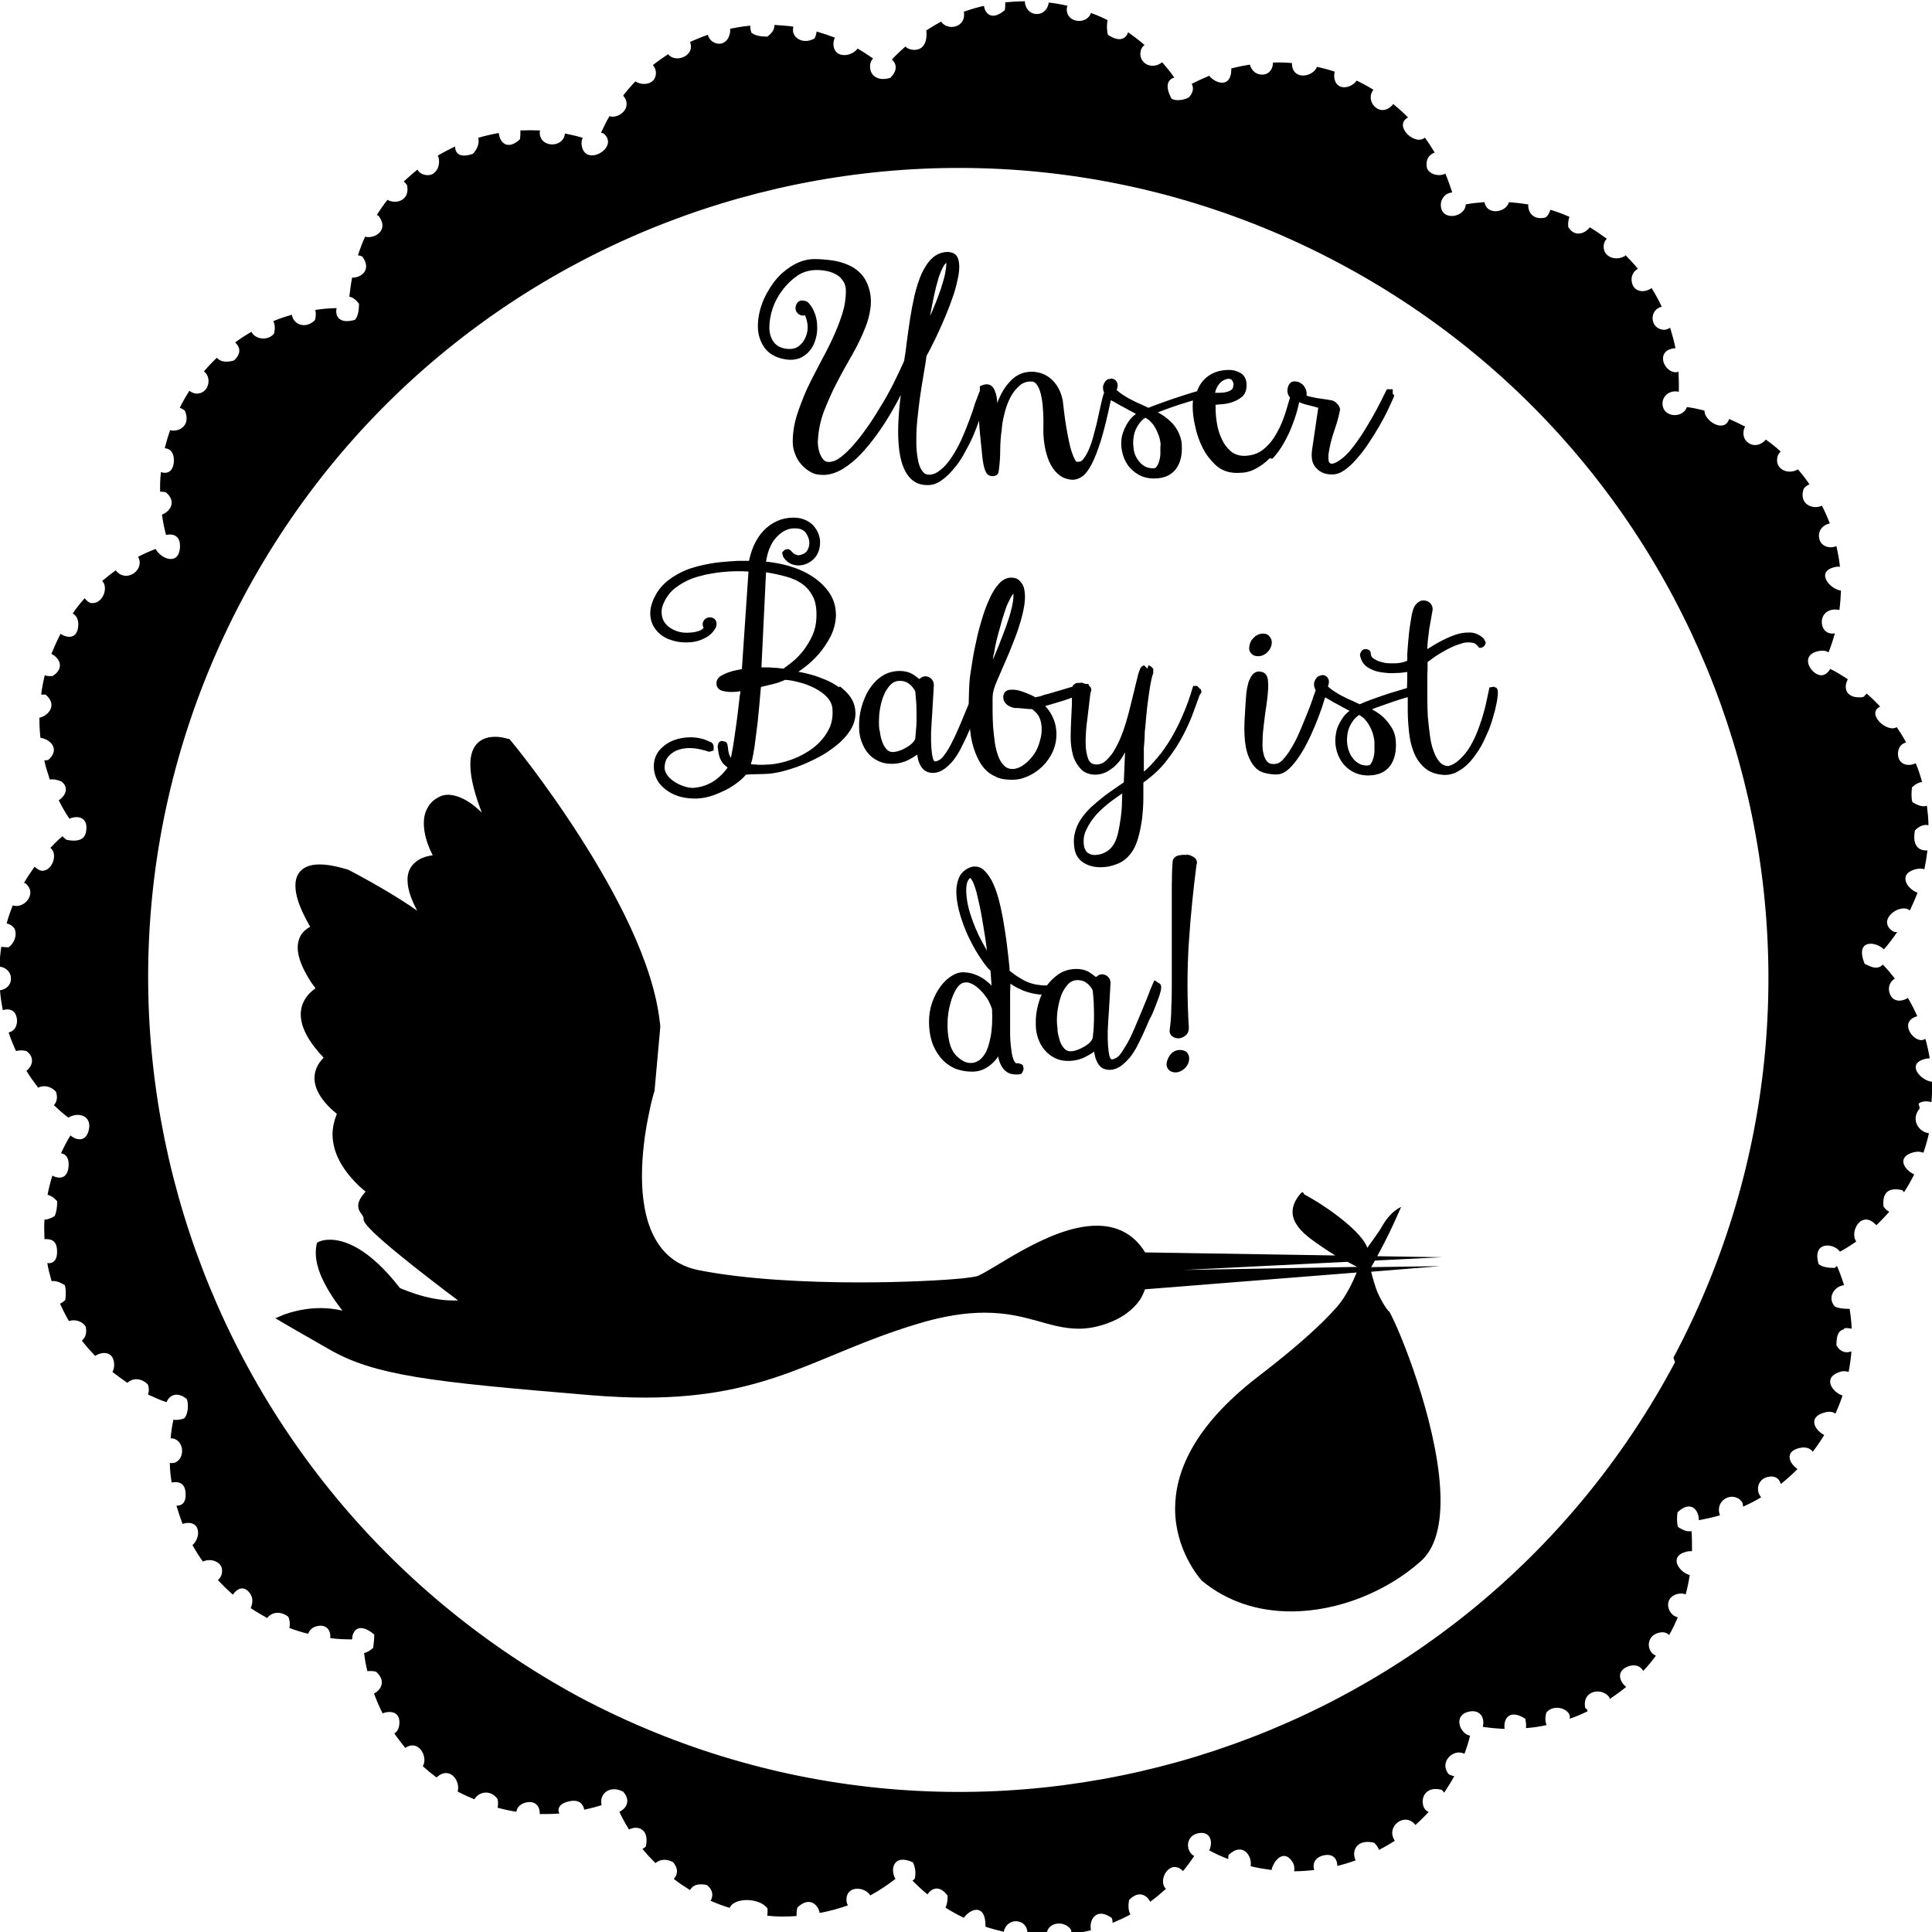 <?xml version="1.0" encoding="UTF-8"?> <svg xmlns="http://www.w3.org/2000/svg" id="b" viewBox="0 0 75.99 76"><g id="c"><path d="m46.66,33.63c-.11-.02-.22,0-.32.02-.14.04-.22.14-.22.27-.02.26-.03.57-.03.93v1.15s0,1.26,0,1.26c0,.43,0,.85,0,1.25,0,.4,0,.78-.02,1.12,0,.34-.03.62-.06.85-.03.17.06.26.11.29.06.04.14.07.22.07h.04c.09-.01.17-.05.25-.11.06-.05.13-.14.13-.3-.07-1.15-.07-2.28,0-3.36.07-1.08.18-2.12.3-3.05.05-.12,0-.24-.11-.31-.08-.05-.18-.09-.29-.1m-.33,7.08h0s0,0,0,0h0Z"></path><path d="m46.15,41.37c-.07.05-.13.12-.17.19-.04.07-.07.14-.09.23-.02.09,0,.17.04.24.05.07.14.15.3.15.14,0,.27-.06.39-.18.11-.12.16-.25.15-.4,0-.07-.03-.13-.08-.2-.07-.1-.37-.16-.54-.02"></path><path d="m45.4,38.57l-.06.13c-.06.14-.13.3-.2.5-.08.19-.16.4-.25.61-.09.21-.18.43-.27.64-.09.21-.18.41-.28.58-.1.17-.19.32-.28.44-.08.1-.16.16-.31.2-.02,0-.08,0-.11-.13-.05-.19-.08-.53-.07-1.01.01-.24.03-.52.05-.83.02-.31.04-.65.06-1.03,0-.11-.04-.2-.1-.25-.06-.06-.13-.09-.22-.1-.07,0-.14.02-.2.07-.02.01-.04.03-.05.04-.1-.08-.2-.14-.28-.2-.31-.18-.84-.16-1.2.09-.17.12-.32.26-.45.44-.11,0-.21,0-.31-.02-.12-.01-.24-.04-.36-.08-.12-.04-.25-.1-.37-.18-.13-.07-.27-.17-.43-.3,0-.01,0-.03,0-.04,0-.11-.03-.27-.05-.52l-.08-.66c-.04-.26-.08-.54-.13-.82-.05-.28-.11-.55-.18-.81-.07-.26-.16-.49-.26-.69-.11-.2-.23-.35-.36-.46-.16-.11-.34-.13-.53-.05-.2.09-.35.24-.42.44-.07.19-.1.41-.08.66.02.24.07.5.15.77.08.26.18.54.31.82.13.27.27.54.43.78.16.25.32.47.45.58l.04.59s-.06-.07-.1-.1c-.14-.13-.29-.23-.45-.3-.16-.07-.32-.12-.55-.13-.13,0-.25.03-.35.08-.22.11-.4.27-.55.47-.15.2-.26.42-.34.65-.08.24-.12.49-.12.75,0,.25.03.5.1.74.07.24.19.46.34.65.16.2.36.35.61.46.21.07.42.11.61.11.07,0,.14,0,.2-.01.27-.04.52-.18.74-.43.04-.04.08-.1.12-.16.02.11.05.22.1.32.06.13.14.23.25.3.09.06.2.09.33.09.04,0,.07,0,.11,0l.12-.02.04-.06s.05-.09.05-.15l-.02-.11-.03-.04s-.09-.07-.23-.06c0,0-.04,0-.08-.07-.06-.11-.1-.25-.12-.45-.03-.2-.05-.43-.05-.69,0-.26,0-.53,0-.8v-.78c.01-.12.01-.24.01-.34.02.02.05.03.08.05.12.08.26.15.42.22.16.06.33.11.52.14.07.01.14.02.21.02-.06.13-.1.26-.14.4-.07.26-.1.52-.09.78,0,.19.03.37.09.54.06.17.14.32.25.45.11.13.24.24.4.32.35.18.85.15,1.21-.04.12-.06.24-.13.35-.21,0,.01,0,.03,0,.04.02.11.04.21.08.3.04.1.1.19.17.26.09.08.21.12.35.12h0c.16,0,.32-.06.46-.16.12-.09.24-.21.35-.34.1-.13.2-.28.28-.44.08-.16.16-.32.23-.47.07-.16.13-.3.19-.43.05-.12.1-.23.16-.33.11-.26.19-.46.24-.61.06-.15.09-.27.11-.35.02-.12.02-.19-.03-.25l-.23-.15Zm-3.8,1.93c-.02-.14-.03-.27-.03-.36,0-.14.01-.3.04-.48.03-.18.08-.37.14-.54.07-.16.16-.31.27-.42.1-.1.22-.15.37-.15.14,0,.26.04.36.12.11.09.19.19.23.29.02.19.03.35.04.49,0,.13.01.28.01.44,0,.17,0,.32-.01.45,0,.13-.02.29-.04.47-.01.06-.05.12-.1.18-.07.07-.15.13-.24.18-.09.05-.19.1-.28.13-.27.09-.4.05-.5-.06-.08-.09-.14-.19-.18-.32-.04-.13-.07-.26-.09-.41m-3.11,1.21c-.09.06-.18.09-.3.09-.09,0-.18-.02-.28-.07-.1-.05-.2-.13-.3-.23-.12-.13-.21-.31-.26-.53-.05-.23-.08-.47-.07-.74,0-.26.04-.52.11-.77.06-.24.15-.45.26-.61.07-.11.15-.17.23-.2.04-.01.08-.02.13-.02s.09,0,.13.02c.1.03.19.08.29.16.1.08.19.17.28.28.08.1.16.21.21.32.05.11.09.2.11.27.02.44,0,.81-.06,1.11-.06.29-.13.51-.22.65-.08.12-.16.21-.25.27m-.23-7.05c.07.16.14.36.19.6.06.25.12.52.17.82.05.3.1.58.14.85l.06.45c-.11-.19-.22-.39-.32-.59-.18-.38-.31-.74-.4-1.07-.08-.33-.11-.61-.09-.84.02-.29.15-.35.15-.36,0,0,.04.02.1.15"></path><path d="m33,27.03c-.16-.11-.33-.21-.52-.29-.19-.08-.38-.15-.56-.2-.18-.05-.36-.09-.52-.12.07-.04.13-.09.2-.14.21-.15.41-.34.6-.55.18-.21.34-.45.47-.7.13-.26.2-.54.21-.82,0-.33-.08-.62-.25-.88-.17-.25-.39-.47-.67-.65-.27-.18-.59-.32-.93-.42-.29-.08-.59-.14-.9-.17.03-.19.07-.35.13-.5.07-.19.17-.35.29-.47.11-.12.24-.22.39-.28.14-.06.29-.07.46-.05.12.02.22.07.29.16.07.1.12.21.14.33.01.12,0,.23-.06.34-.05.1-.13.16-.26.2l-.09.02s-.06,0-.1-.02c-.07-.02-.14-.07-.22-.17l-.08-.05h-.05s-.08,0-.13.05l-.07.07v.06s.04.13.04.13c.11.16.24.26.39.3.14.04.27.04.42,0,.24-.07.41-.21.52-.4.1-.19.13-.38.11-.59-.03-.2-.11-.38-.26-.55-.15-.16-.35-.26-.6-.3-.46-.05-.88.08-1.24.39-.33.29-.57.72-.69,1.3-.05,0-.1,0-.16,0h-.3c-.21.01-.42.03-.65.05-.22.02-.45.06-.68.11-.23.05-.45.11-.66.19-.27.11-.51.25-.72.41-.22.17-.4.38-.52.62-.15.28-.21.54-.19.77.02.24.11.44.26.61.15.17.34.29.58.36.23.08.48.1.76.08.19-.02.37-.07.54-.16.19-.09.33-.23.43-.41.06-.14.03-.24,0-.29-.05-.08-.13-.12-.23-.12-.08,0-.15.03-.21.09-.05.06-.08.13-.07.19,0,.05.01.1.04.14-.05.04-.1.08-.15.1-.1.04-.22.07-.37.08-.2.02-.39,0-.55-.06-.16-.06-.3-.14-.4-.25-.1-.11-.16-.23-.18-.39-.02-.15,0-.32.09-.49.11-.24.26-.43.45-.57.19-.15.4-.26.61-.35.18-.07.37-.12.58-.17.21-.04.43-.08.65-.1.38-.04.74-.04,1.03-.02l-.26,3.84-.17.03c-.12.02-.23.05-.34.09-.12.04-.22.09-.31.14-.15.09-.18.22-.18.3,0,.14.08.25.23.29.2.06.47.06.69.02,0,0,.01,0,.02,0,0,.04,0,.09-.02.15l-.06.52c-.02.2-.05.41-.08.63-.03.22-.06.43-.09.63-.03.2-.06.38-.09.53-.01.06-.02.12-.03.16-.03-.04-.05-.09-.07-.14-.02-.07-.03-.12-.04-.18,0-.08-.01-.13-.02-.14,0-.09-.04-.14-.07-.17l-.16-.04c-.05.01-.1.04-.13.09l-.03.11v.04c.02.15.03.26.06.35.03.1.06.17.11.24.04.07.1.12.16.17.02.02.04.03.06.05-.14.2-.31.37-.51.51-.24.16-.49.26-.84.29-.09,0-.18-.01-.29-.04-.14-.04-.27-.09-.4-.17-.12-.07-.23-.16-.31-.26-.08-.1-.12-.2-.13-.3,0-.2.05-.36.16-.48.11-.12.25-.21.42-.26.17-.05.36-.07.55-.05.2.02.38.06.62.14l.18-.05v-.14c0-.11-.07-.19-.14-.2-.22-.11-.46-.18-.77-.18-.24,0-.46.04-.67.12-.23.09-.42.23-.57.41-.15.19-.22.43-.2.7.02.23.1.44.23.6.13.16.29.28.46.37.17.09.35.15.55.18.13.02.25.03.36.03.06,0,.13,0,.18-.01.17-.01.35-.05.53-.11.18-.06.35-.14.52-.22.17-.09.33-.19.47-.3.12-.09.23-.19.32-.3.13-.01.28-.02.43-.02.19,0,.36-.01.51-.02.18-.02.4-.06.64-.13.24-.07.49-.15.74-.26.25-.11.5-.23.74-.37.24-.15.46-.31.65-.48.19-.18.35-.37.46-.58.11-.22.16-.45.13-.68-.02-.2-.09-.37-.2-.53-.11-.15-.25-.28-.4-.4m-3.27,3.07c-.08,0-.15,0-.23-.01,0-.05.02-.1.04-.16.03-.12.06-.3.1-.54.03-.24.07-.55.12-.94.04-.37.08-.84.13-1.4l.46-.11c.17-.04.34-.1.49-.17.17.01.35.04.56.1.21.05.42.13.61.23.19.1.35.21.48.35.12.13.19.27.21.43.03.34-.02.63-.17.89-.14.26-.34.49-.59.68-.25.19-.53.34-.83.45-.3.11-.6.18-.9.2-.04,0-.1,0-.19.01h-.29Zm2.22-6.58c.1.22.14.5.12.84-.01.23-.06.45-.15.65-.09.21-.21.4-.34.58-.13.17-.28.33-.44.46-.15.13-.3.22-.36.28-.07-.01-.16-.02-.26-.03-.1,0-.2-.01-.29-.02h-.32s.18-3.74.18-3.74c.27.04.53.1.76.16.26.07.49.17.68.31.18.13.32.31.42.52"></path><path d="m58.83,27.05l-.06-.04-.19.03-.02.11c-.03.14-.07.32-.11.51-.04.19-.1.39-.16.6-.07.21-.14.42-.23.63-.09.21-.19.4-.3.57-.11.17-.24.31-.38.44-.13.12-.28.2-.41.23-.13,0-.24-.05-.33-.14-.1-.11-.19-.26-.25-.44-.07-.18-.12-.4-.15-.64-.03-.24-.06-.48-.08-.71-.01-.23-.02-.45-.02-.65v-1.03c.01-.12.01-.24.01-.35v-.13s.11-.08.19-.14c.11-.08.23-.16.37-.24.13-.08.27-.15.42-.22.15-.07.29-.11.42-.15.13-.03.25-.03.36-.01.09.01.16.06.21.13l.06.07h.07s.1-.02.15-.1l.04-.1-.07-.15c-.17-.17-.38-.27-.64-.25-.22,0-.45.06-.68.16-.22.09-.43.2-.63.32-.1.06-.2.12-.28.17,0-.12.01-.23.02-.34.02-.17.04-.34.06-.48.03-.15.05-.28.07-.39.02-.12.04-.23.06-.35,0-.12-.05-.22-.15-.29-.07-.05-.14-.07-.29-.06-.07.03-.12.06-.17.1-.05.05-.1.11-.13.18-.03.07-.05.15-.08.27l-.06.36c-.02.1-.03.23-.05.37-.01.14-.03.28-.04.42-.01.15-.02.29-.03.42,0,.1,0,.18,0,.25-.14.06-.29.09-.45.1h-.13c-.14,0-.27,0-.39-.04-.15-.03-.28-.09-.37-.16-.1-.08-.09-.14-.1-.24-.05-.11-.14-.13-.27-.11-.07.03-.12.08-.15.21.03.21.13.38.29.49.15.1.33.17.53.2.2.03.41.05.62.03.15,0,.29-.02.42-.04,0,.2,0,.4-.01.63l-.06.02c-.18.05-.38.12-.6.18-.22.07-.45.15-.67.23-.2.07-.38.14-.53.21-.17-.08-.34-.16-.5-.23-.17-.08-.32-.16-.44-.24-.12-.07-.21-.14-.31-.23.04-.1.05-.18.03-.26-.03-.1-.1-.15-.15-.17-.03-.01-.07-.02-.1-.02l-.14.04c-.08.04-.14.12-.18.25-.02.09,0,.18.03.25,0,.02.02.04.03.06-.03.09-.08.2-.12.34-.06.18-.14.39-.23.61-.09.23-.19.46-.29.7-.1.23-.21.45-.33.64-.11.19-.23.34-.34.46-.1.1-.19.15-.35.15-.1,0-.18-.02-.23-.08-.08-.07-.13-.18-.16-.31-.04-.14-.05-.32-.04-.52,0-.21.02-.42.05-.65.03-.22.05-.45.09-.67.03-.23.06-.43.07-.61.02-.18.01-.34,0-.47-.03-.22-.15-.29-.23-.31l-.12-.02c-.06,0-.12.02-.17.05-.07.04-.12.11-.17.2-.04.08-.08.17-.1.28-.03.1-.04.2-.06.32-.03.37-.05.74-.07,1.11-.02.37,0,.72.05,1.01.06.31.17.57.34.77.17.21.41.28.77.31h.1c.13,0,.26-.04.39-.14.14-.1.27-.25.41-.44.13-.18.26-.38.38-.62.12-.23.23-.47.33-.71.1-.24.19-.48.27-.71.05-.15.09-.29.13-.41.03.02.07.04.09.05.05.03.13.07.24.14.11.06.23.12.35.19l.28.15c-.12.09-.22.19-.29.31-.12.18-.21.37-.24.56-.04.2-.04.4,0,.6.04.19.11.37.22.53.11.16.25.29.43.39.18.1.38.15.61.15.38,0,.67-.12.86-.37.18-.24.26-.57.23-.98-.01-.18-.06-.36-.15-.51-.09-.15-.19-.28-.31-.4-.12-.12-.25-.21-.39-.29-.03-.02-.06-.03-.09-.05.05-.02.12-.05.18-.07.21-.08.43-.15.65-.23.2-.07.4-.13.58-.18,0,.17,0,.34,0,.51,0,.29.02.58.05.86.03.29.09.55.18.78.09.24.23.44.4.6.18.17.41.27.69.3.22.03.43-.01.62-.11.19-.1.36-.23.52-.41.15-.17.29-.37.42-.59.12-.22.22-.45.32-.68.09-.24.16-.47.22-.7.06-.23.1-.44.12-.63.01-.14.01-.25-.07-.31m-4.78,2.19c0,.09,0,.19,0,.3,0,.11-.02.22-.05.31-.03.09-.06.17-.11.22-.03.04-.03.04-.14.05-.15,0-.27-.04-.38-.12-.11-.08-.19-.18-.26-.3-.06-.12-.11-.26-.13-.42-.02-.16-.01-.31.02-.46.03-.15.09-.29.18-.42.07-.11.16-.2.27-.27.07.04.14.09.2.15.08.08.15.18.21.29.06.11.11.22.14.34.03.11.05.22.05.32"></path><path d="m49.4,25c-.07.06-.13.12-.18.19-.04.07-.07.15-.08.23-.02.1,0,.18.04.24.05.07.13.15.3.15.15,0,.28-.06.39-.18.11-.12.16-.25.15-.4,0-.07-.04-.13-.08-.19-.11-.16-.38-.15-.54-.03"></path><path d="m47.21,27.11l-.12-.13h-.16s-.03.1-.03.1c-.1.34-.22.68-.36,1-.13.32-.29.63-.46.93-.18.3-.37.58-.59.83-.16.19-.32.36-.5.51v-.93c.02-.17.02-.29.03-.39,0-.08,0-.23.03-.46.02-.23.04-.48.07-.75.03-.27.07-.53.11-.79.04-.24.08-.43.13-.55v-.17s-.05-.06-.05-.06c-.04-.04-.09-.07-.14-.08l-.04.13-.13-.13c-.08.02-.14.08-.16.15-.04.09-.08.21-.11.36-.04.15-.08.31-.12.49l-.14.57c-.05.2-.1.4-.16.6-.07.24-.15.47-.24.69-.09.21-.19.4-.29.56-.1.15-.22.28-.33.37-.1.08-.23.11-.32.11-.16,0-.26-.07-.32-.2-.07-.17-.11-.39-.11-.66,0-.29.02-.61.07-.95l.12-1.01c.06-.1.04-.21-.06-.28l-.02-.07h-.11s-.04-.01-.07-.02l-.11-.04v.02h-.14c-.12.02-.18.09-.2.15l-.91.27c-.17.04-.26.07-.28.08-.06.02-.11.04-.14.04,0,0-.04,0-.12.03-.04-.02-.12-.07-.24-.12-.12-.05-.24-.1-.38-.14-.11-.03-.2-.05-.38-.04-.16.01-.27.12-.27.29,0,.13.06.23.16.31.09.06.18.1.3.12.02,0,.06,0,.13,0l.44.04c.06,0,.1,0,.1,0,.14.1.24.21.3.35.06.15.09.32.08.49,0,.18-.05.36-.11.55-.06.18-.15.35-.27.49-.11.14-.24.26-.38.35-.25.16-.53.18-.71,0-.1-.09-.17-.21-.23-.36-.06-.16-.11-.34-.14-.54-.03-.21-.05-.42-.07-.63-.01-.21-.02-.41-.02-.6v-.49c0-.13.01-.24.04-.35.03-.11.07-.23.12-.34.17-.38.32-.75.48-1.11.15-.37.29-.71.39-1.03.11-.33.18-.62.22-.88.04-.27.03-.51-.03-.71-.04-.1-.09-.17-.16-.24-.08-.08-.18-.12-.33-.12-.17,0-.34.08-.48.24-.14.15-.27.36-.38.61-.11.24-.21.51-.3.82-.09.3-.17.6-.23.91-.07.3-.12.59-.16.86s-.08.5-.09.68c-.02.26-.02.55-.03.85l-.17.41c-.08.21-.18.43-.27.64-.09.21-.19.41-.28.58-.09.17-.19.32-.28.43-.08.1-.15.16-.3.2-.03,0-.08,0-.11-.13-.05-.19-.08-.53-.07-1.01.01-.24.03-.51.05-.83.02-.31.04-.65.06-1.03,0-.11-.04-.19-.1-.25-.06-.06-.13-.09-.22-.1-.07,0-.14.02-.2.07-.02.01-.04.03-.05.04-.1-.08-.19-.15-.28-.2-.31-.18-.84-.16-1.2.09-.2.13-.36.31-.5.52-.13.21-.23.45-.3.71-.07.26-.1.52-.09.78,0,.19.03.38.09.54.06.17.14.33.24.45.11.14.24.24.4.32.35.18.84.16,1.21-.03.12-.06.23-.13.35-.21,0,.02,0,.03,0,.04.02.11.04.21.08.3.04.1.1.19.18.26.09.08.21.12.35.12h0c.17,0,.32-.06.46-.16.12-.09.24-.2.35-.34.1-.13.2-.28.28-.44.08-.16.16-.32.23-.47.05-.11.1-.22.14-.32.01.1.03.2.04.3.06.36.17.68.32.96.16.3.39.51.64.61.01,0,.03.03.13.06.06.02.13.04.22.05.08.01.18.02.28.02h.04c.1,0,.2-.01.3-.03.31-.08.59-.23.83-.45.24-.22.41-.48.51-.76.1-.29.12-.6.05-.92-.06-.26-.19-.51-.4-.74l.31-.09c.13-.04.28-.08.43-.13.1-.03.2-.07.31-.11,0,.08,0,.16,0,.24l-.03.65c-.01.22-.02.45-.02.67,0,.23.03.47.09.7.05.18.14.35.27.5.14.17.32.26.59.27.19,0,.37-.05.52-.14.17-.1.31-.22.44-.38.09-.11.16-.23.23-.36l-.05,1.18c-.11.08-.23.16-.36.25-.16.11-.32.22-.48.35-.16.13-.32.26-.47.4-.15.15-.28.3-.39.47-.11.17-.19.36-.23.55-.05.2-.04.42,0,.64.05.23.18.4.36.51.18.11.37.16.59.17h.08c.18,0,.37-.03.56-.1.22-.07.4-.19.53-.34.16-.17.28-.39.36-.66.08-.26.13-.53.17-.81.03-.28.05-.55.05-.82v-.6c.36-.26.68-.55.92-.87.26-.33.48-.67.65-1,.17-.33.31-.64.41-.93.1-.28.18-.5.23-.63l.07-.11v-.07s-.03-.07-.05-.11m-4.38,6.51c-.09-.05-.15-.15-.18-.27-.04-.23-.02-.45.08-.65.1-.22.24-.43.41-.62.18-.19.39-.38.61-.54.14-.1.27-.2.4-.28,0,.09-.01.19-.01.29,0,.22-.02.44-.05.67-.03.23-.07.45-.12.65-.05.2-.12.36-.22.48-.07.09-.16.17-.28.23-.11.06-.23.09-.39.1-.1,0-.18-.02-.26-.07m-3.72-7.82c.05-.36.14-.71.24-1.05l.09-.33c.04-.13.09-.28.14-.43.05-.15.12-.28.19-.42.04-.06.07-.12.11-.17,0,.04,0,.07,0,.1,0,.14-.03.32-.08.52-.05.21-.12.43-.21.68-.09.25-.19.5-.29.76-.08.19-.15.37-.23.55.01-.08.02-.15.03-.22m-4.49,3c-.02-.15-.02-.27-.02-.36,0-.13.01-.3.04-.48.03-.19.08-.37.15-.54.07-.17.16-.31.27-.42.1-.1.22-.15.37-.15.14,0,.26.04.36.12.11.08.19.2.24.29l.04.49c0,.13.01.28.01.44s0,.32-.01.45l-.04.47c-.01.06-.05.12-.11.18-.07.07-.15.13-.24.18-.09.05-.18.1-.28.13-.27.09-.4.05-.5-.06-.08-.09-.14-.19-.18-.32-.05-.14-.07-.27-.09-.41"></path><path d="m50.05,18.04c.17-.18.32-.39.45-.62.13-.23.24-.46.33-.7.09-.24.17-.47.22-.69.02-.07.03-.14.05-.21.1.04.21.08.34.11.13.03.27.07.41.11l-.24,1.63c-.05.34,0,.59.17.75.15.16.35.24.58.24h.05c.15,0,.3-.05.46-.16s.33-.26.48-.44c.16-.18.32-.38.47-.61.15-.22.29-.45.42-.67.13-.22.24-.43.34-.64.1-.2.17-.37.23-.5l.03-.09-.06-.06v-.18s-.23,0-.23,0l-.04.08c-.06.12-.14.27-.23.46-.09.18-.2.38-.32.59-.12.21-.25.42-.38.63-.14.21-.27.4-.41.57-.14.18-.28.32-.42.42-.13.1-.25.16-.34.18-.07,0-.1-.01-.14-.07-.01-.04-.02-.07-.02-.12v-.17c.05-.34.13-.66.23-.94.1-.29.18-.56.23-.84l-.03-.1s-.04-.08-.08-.11c-.03-.04-.07-.07-.11-.1-.06-.03-.11-.05-.16-.05-.06-.01-.14-.03-.24-.04-.09-.01-.18-.03-.28-.04-.1-.02-.19-.04-.29-.06-.05-.01-.09-.03-.13-.04.01-.1,0-.19-.04-.27-.04-.1-.11-.17-.19-.22-.07-.05-.13-.06-.24-.07-.14,0-.2.09-.23.14-.09.2-.05.34,0,.43.01.02.03.04.05.06l-.16.54c-.09.29-.2.58-.35.84-.14.26-.31.48-.52.65-.2.17-.45.26-.76.27-.22,0-.39-.06-.54-.18-.15-.13-.27-.29-.36-.49-.09-.2-.16-.41-.19-.64-.04-.23-.05-.43-.05-.7.08,0,.16-.02.25-.02.15-.01.3-.04.43-.09.14-.05.26-.12.37-.21.12-.11.17-.26.17-.46,0-.27-.13-.41-.24-.47-.14-.08-.29-.12-.45-.12-.41,0-.74.13-.99.39-.12.13-.21.28-.27.45l-.11.03c-.18.05-.38.12-.6.19-.22.07-.45.15-.67.23-.2.07-.38.14-.53.2-.17-.08-.34-.16-.5-.23-.17-.08-.32-.16-.44-.24-.12-.07-.21-.14-.31-.23.04-.1.05-.18.03-.26-.03-.1-.1-.15-.15-.17-.03-.01-.06-.02-.09-.02l-.14.03c-.08.04-.14.12-.18.25-.02.09,0,.18.03.26,0,0,0,.02.01.02l-.02.04c-.03.08-.06.21-.1.38l-.12.54c-.04.2-.09.4-.15.61-.05.21-.11.4-.18.58-.07.17-.14.31-.23.43-.07.1-.14.15-.29.13-.03-.02-.08-.09-.16-.31-.07-.18-.13-.44-.19-.77-.07-.34-.13-.78-.19-1.33-.07-.34-.21-.61-.42-.81-.21-.2-.47-.31-.79-.32-.3,0-.56.1-.77.29-.2.19-.37.42-.49.69-.04.09-.08.17-.11.26,0-.03,0-.06,0-.09-.02-.22-.07-.38-.14-.5-.1-.15-.26-.2-.46-.11l-.08.03v.08s0,.08,0,.12c0,0,0,0-.01,0l-.19.5c-.05.19-.13.41-.22.65-.09.24-.19.49-.31.76-.12.26-.25.49-.39.7-.14.21-.29.38-.45.5-.14.11-.27.17-.43.17h0c-.12,0-.2-.05-.27-.15-.08-.11-.14-.27-.17-.46-.04-.2-.06-.44-.06-.71s.01-.55.04-.84c.03-.29.06-.57.1-.85.04-.28.08-.54.12-.77l.1-.6c.03-.18.04-.29.03-.27.12-.21.24-.46.38-.74.13-.28.26-.56.38-.85.12-.29.23-.58.32-.85.09-.28.15-.54.19-.76.04-.23.04-.43,0-.59-.05-.2-.18-.31-.42-.32-.23,0-.43.08-.6.23-.17.15-.31.37-.43.62-.11.25-.2.53-.28.86-.07.31-.13.63-.18.95-.05.32-.09.63-.13.92-.03.29-.07.53-.1.71-.13.29-.27.59-.43.91-.16.31-.33.62-.52.92-.18.3-.36.59-.56.86-.19.27-.38.5-.56.7-.18.19-.35.35-.52.46-.13.08-.24.12-.38.12-.09,0-.16-.04-.2-.09-.06-.06-.1-.14-.14-.23-.03-.09-.06-.18-.07-.28-.01-.09-.02-.18-.01-.25.02-.39.1-.78.24-1.15.15-.38.31-.75.5-1.11.19-.37.39-.73.6-1.09.21-.37.39-.74.53-1.1.09-.23.16-.47.19-.71.04-.24.03-.48-.02-.7-.05-.22-.14-.43-.27-.6-.14-.18-.33-.33-.58-.44-.2-.09-.42-.15-.65-.18-.23-.03-.44-.05-.67-.05-.31,0-.6.09-.88.26-.28.17-.53.39-.73.66-.2.27-.36.56-.47.87-.11.32-.16.63-.15.92.01.3.11.57.27.79.17.23.44.38.79.44.22.04.41.02.58-.04.16-.07.3-.17.4-.3.11-.13.18-.28.23-.45.05-.17.07-.34.06-.51,0-.17-.03-.34-.09-.5-.06-.16-.14-.3-.25-.42-.06-.06-.14-.09-.27-.09-.06,0-.21.04-.24.27-.01.09.02.17.08.23.08.08.19.11.29.08.05.11.08.22.1.35.02.18,0,.34-.07.5-.06.15-.15.27-.28.37-.12.09-.28.12-.47.1-.24-.03-.4-.12-.51-.27-.11-.15-.17-.34-.17-.57,0-.23.04-.48.13-.75.09-.27.23-.52.4-.74.17-.22.37-.41.59-.56.34-.22.74-.25,1.14-.17.15.03.27.08.39.15.11.06.19.15.26.26.07.1.1.23.1.38,0,.3-.05.61-.15.92-.1.31-.23.64-.38.96-.15.32-.32.65-.5.98-.18.34-.35.67-.51,1.01-.15.34-.28.68-.39,1.02-.11.35-.16.7-.16,1.05,0,.15.03.31.09.46.05.15.14.3.25.42.11.13.24.23.39.31.13.07.25.1.51.1.25-.01.51-.1.75-.25.24-.15.47-.34.68-.56.21-.22.42-.48.62-.75.2-.28.38-.55.55-.84.15-.26.29-.5.41-.75-.21,1.67-.1,2.72.32,3.22.18.22.42.33.72.33h.03c.19,0,.38-.07.55-.2.16-.11.32-.27.47-.45.15-.17.29-.38.41-.6.12-.22.24-.44.34-.67.09-.21.17-.42.24-.62,0,.07,0,.14.01.2,0,.12.02.21.02.27.03.32.06.61.09.89.03.3.07.51.14.65.07.16.19.18.29.18.17-.02.21-.11.22-.19.04-.29.06-.56.06-.83s.02-.53.06-.81c.01-.17.04-.37.1-.6.05-.23.13-.45.23-.65.1-.2.23-.36.38-.49.12-.1.28-.17.49-.15.07,0,.13.05.18.12.07.09.12.22.16.38.04.17.07.36.08.57.02.22.02.44.02.66-.01.24,0,.49.04.74s.1.47.18.66c.09.2.2.37.35.5.15.14.33.21.55.23h.03c.12,0,.24-.04.36-.12.13-.08.25-.24.38-.48.12-.22.24-.54.37-.94.12-.39.25-.92.38-1.54,0-.02.01-.03.02-.05.04.03.08.05.11.06.05.03.13.08.24.14.11.06.23.12.35.19l.28.15c-.12.09-.22.19-.3.31-.12.18-.2.37-.25.56-.04.2-.04.4,0,.59.04.2.11.38.22.54.11.16.26.29.43.39.18.1.38.15.61.15.38,0,.67-.12.86-.37.18-.24.26-.57.23-.98-.01-.18-.07-.35-.15-.51-.08-.15-.18-.28-.31-.4-.12-.11-.25-.21-.39-.29-.03-.02-.06-.03-.09-.05.05-.02.12-.04.18-.07.21-.08.42-.15.65-.23.2-.06.38-.12.55-.17,0,.07-.01.15-.01.22,0,.24.03.51.1.8.06.3.16.58.29.84.13.26.31.49.51.68.22.2.48.3.78.31h.12c.23,0,.44-.04.63-.14.22-.11.42-.25.59-.43m-1.42-2.89c0,.13-.05.17-.06.18-.06.05-.13.08-.22.1-.08.02-.17.03-.29.03h-.15s.02-.08.03-.11c.03-.08.07-.16.12-.22.05-.07.11-.12.18-.16.11-.06.27-.1.34,0,.04.06.06.12.06.18m-2.88,2.39c0,.09,0,.19,0,.31,0,.11-.02.21-.05.31-.03.09-.06.16-.11.22-.03.04-.09.06-.14.05-.15,0-.27-.04-.38-.12-.11-.08-.19-.18-.26-.3-.07-.12-.11-.27-.12-.42-.02-.16-.01-.31.02-.46.03-.15.09-.29.18-.42.07-.11.16-.2.27-.27.07.04.14.09.2.15.09.09.16.18.21.29.06.11.1.22.14.33.03.11.05.22.05.32m-8.43-7.14c0,.1-.02.23-.05.4-.04.18-.1.38-.17.6-.08.22-.16.45-.26.68-.05.13-.1.25-.16.37l.02-.1c.04-.23.09-.47.14-.71.05-.24.11-.47.17-.67.06-.19.13-.35.2-.48.05-.08.09-.12.11-.13v.04Zm4.95,8.33h0s0,0,0,0Z"></path><path d="m54.61,51.57c-.15-.19-.3-.45-.43-.74-.07-.16-.2-.6-.25-.81l2.72-.22-2.72.04c.04-.07.09-.16.15-.26l2.64-.13-2.55-.04c.18-.33.38-.72.47-.91.18-.37.35-.76.47-1.03-.33.16-.56.44-.73.73-.18.32-.48.7-.6.88-.14-.4-.68-.88-1.15-1.24-.49-.38-1-.68-1.2-.79-.06-.03-.09-.05-.09-.05l-.04-.02-.02-.04h0s-.02-.03-.02-.03l-.03-.02s-.02,0-.08.06c-.23.27-.31.51-.31.72s.08.39.21.57c.13.18.32.35.52.5.26.19.68.48.95.64l-7.48-.12s0,0,0,0h0c-.46-.76-1.16-1.05-1.88-1.05h-.02c-.98,0-2.03.48-2.91.96-.44.24-.84.49-1.16.68-.32.19-.57.33-.66.35-.08.02-.27.05-.54.08-.81.08-2.34.16-4.07.16h0c-2.09,0-4.49-.12-6.31-.48-.9-.18-1.44-.68-1.78-1.35-.34-.67-.46-1.52-.46-2.35,0-.86.12-1.71.25-2.34.06-.32.12-.58.17-.76.05-.18.08-.28.08-.28v-.02s0-.02,0-.02l.22-2.44h0c0-.08-.01-.14-.02-.21h0c-.26-2.34-1.74-5.09-3.14-7.28-1.4-2.19-2.73-3.8-2.74-3.8l-.04-.05h-.06c-.18-.06-.35-.08-.5-.08h-.01c-.33,0-.59.12-.75.33-.16.21-.21.48-.21.77,0,.58.22,1.28.45,1.88-.16-.15-.3-.27-.44-.37-.38-.26-.69-.33-.89-.33h0c-.13,0-.2.03-.22.03-.27.1-.46.26-.57.46-.12.2-.16.42-.16.63,0,.38.12.75.24,1.03.04.09.08.17.11.23-.3.04-.52.13-.69.28-.22.18-.31.45-.3.7,0,.4.18.82.38,1.2-.38-.27-.8-.53-1.2-.77-.82-.49-1.53-.85-1.53-.85h-.02s-.02-.01-.02-.01c-.44-.13-.78-.19-1.07-.19h0c-.32,0-.57.08-.73.24-.17.16-.22.38-.22.6,0,.4.18.84.35,1.18.08.17.17.32.23.43-.14.08-.25.17-.33.28-.11.16-.16.35-.16.54,0,.42.22.85.42,1.19.1.17.2.31.28.41-.17.12-.31.26-.4.41-.12.19-.18.4-.18.61,0,.49.27.94.53,1.28.14.18.27.33.37.43-.25.25-.36.53-.36.8,0,.44.27.81.51,1.07.14.15.28.27.37.34,0,.02-.01.03-.02.05-.1.26-.15.51-.15.75,0,.71.38,1.31.74,1.72.21.24.42.43.56.54-.07.08-.13.15-.18.23-.07.11-.11.22-.11.32,0,.08.02.16.05.21.05.09.1.14.12.18.03.05.04.07.04.12,0,.1.04.14.08.2.07.1.18.21.32.35.49.47,1.4,1.2,2.19,1.81.45.35.86.66,1.13.86-.07,0-.14,0-.22,0h0c-.49,0-1.02-.12-1.43-.25-.2-.07-.38-.13-.5-.18-.06-.02-.11-.05-.14-.06h0c-1.24-1.6-2.21-1.9-2.75-1.9h0c-.27,0-.42.07-.44.08l-.07.04-.02.08c-.02.1-.03.21-.03.31,0,.65.38,1.33.74,1.86.11.15.21.3.31.42-.3-.07-.59-.1-.86-.1-.83,0-1.43.26-1.45.26l-.33.14.31.18.22.13c.22.13.66.38,1.55.89.91.53,1.9.85,3.46,1.11,1.56.26,3.7.45,6.92.72.76.06,1.45.09,2.09.09h0c2.43,0,4.12-.42,5.68-.99s2.99-1.29,4.93-1.88c1.12-.35,2.01-.47,2.73-.47.83,0,1.45.15,2.03.31.57.16,1.09.32,1.68.32.31,0,.64-.05,1.01-.17.7-.23,1.14-.59,1.4-.97.09-.14.15-.28.2-.42,0,0,0,.01,0,.01l8.32-.66c-.13.33-.41.94-.78,1.36-.58.66-1.54,1.54-3.09,2.73-2.59,1.99-3.27,3.81-3.27,5.2,0,1.61.94,2.71,1.05,2.83h0c1.01.84,2.24,1.21,3.51,1.21h0c1.86,0,3.78-.79,5.11-1.98.54-.48.77-1.33.77-2.38,0-2.57-1.37-6.13-1.89-7.19-.07-.15-.13-.26-.15-.27m-8.05-1.61l6.43-.32.38.2h0s0,0,0,0h.02s-6.84.12-6.84.12Z"></path><path d="m75.46,43.41c.14-.11.34-.11.51-.06.02-.27.03-.53.02-.8-.47-.05-1.08-.77-.17-.92.03,0,.05,0,.08,0-.04-.26-.1-.52-.17-.77-.05.02-.09.05-.15.05-.37.02-.89-.74-.17-.94-.11-.25-.23-.49-.37-.72-.26.17-.63.17-.73-.23-.05-.21.03-.42.22-.53-.15-.19-.3-.37-.47-.55-.03.02-.05.05-.09.07-.21.12-.41,0-.63-.1-.39-.97.42-.9.76-.57.19-.22.36-.44.52-.68-.05,0-.09,0-.15-.02-.7-.44.27-1.15.65-.83.11-.23.21-.46.3-.7-.41-.14-.79-.73-.08-.92.15-.04.26-.03.35,0,.05-.24.09-.49.12-.74-.03,0-.05,0-.08,0-.33-.02-.51-.27-.41-.79.2-.2.39-.24.53-.2,0-.26-.03-.51-.06-.77-.13.05-.32.02-.57-.14-.05-.16-.04-.36-.02-.58.15-.14.28-.2.4-.21-.07-.26-.15-.5-.25-.74-.29.14-.68.07-.7-.36,0-.22.1-.4.32-.46-.11-.21-.23-.4-.37-.6-.37.24-1.22-.53-.65-.81-.17-.18-.34-.35-.53-.51-.04.05-.09.1-.14.14-.7.08-.78-.39-.6-.7-.22-.15-.45-.29-.69-.41-.08.13-.19.24-.34.25-.38.02-.9-.75-.17-.94.2-.05.34-.03.44.04.1-.25.18-.5.25-.75-.21.04-.43-.04-.5-.32-.08-.34.16-.7.68-.6.03-.25.05-.5.06-.76-.46-.06-1.05-.79-.17-.94.05,0,.09,0,.13,0-.03-.27-.08-.54-.14-.81-.26.11-.6.02-.67-.28-.08-.31.13-.56.41-.61-.09-.24-.19-.47-.31-.7-.36.17-.92-.06-.72-.66.06-.09.14-.14.23-.18-.14-.21-.29-.4-.45-.59-.34.2-.77.05-.82-.29-.02-.19.04-.32.14-.41-.19-.17-.38-.33-.59-.47-.18.23-.54.32-.78.04-.12-.15-.13-.38-.03-.55-.21-.11-.42-.21-.63-.3-.18.57-.98.08-.97-.33-.23-.06-.46-.11-.69-.14-.16.46-.94.42-.96-.12-.01-.34.31-.56.64-.48.01-.26,0-.53-.01-.79-.03,0-.05.02-.08.02-.47.04-.86-.82-.11-.94.03,0,.04,0,.07,0-.05-.27-.13-.54-.21-.81-.09.06-.2.1-.33.07-.46-.09-.5-.77,0-.9-.12-.25-.25-.49-.4-.73-.26.19-.67.18-.77-.2-.06-.24.04-.45.23-.56-.15-.19-.32-.36-.49-.54,0,.01,0,.02,0,.03-.39.23-.81.04-.85-.29-.02-.17.03-.29.12-.38-.22-.16-.44-.31-.67-.45-.2.27-.62.39-.85-.02-.01-.16.01-.28.05-.39-.24-.11-.49-.2-.75-.28-.04.13-.1.25-.21.31-.48.1-.68-.22-.66-.52-.25-.04-.51-.07-.76-.09-.11.42-.88.53-.96,0-.25.02-.49.04-.74.09-.01.51-.97.69-.98.02,0-.24.17-.47.45-.49-.08-.25-.17-.5-.27-.74-.24.12-.59.05-.72-.2-.08-.36.09-.56.3-.63-.12-.2-.25-.4-.39-.59-.36.35-1.26-.46-.66-.79-.18-.19-.38-.36-.58-.53-.18.24-.51.36-.77.06-.15-.18-.16-.44-.01-.62-.21-.13-.43-.25-.66-.36-.22.32-.81.42-.88-.12-.01-.08,0-.16.02-.23-.23-.08-.47-.14-.7-.19-.15.38-.85.52-.97.01-.01-.05-.02-.11-.01-.16-.25-.02-.5-.03-.75-.02,0,.21-.11.41-.31.46-.31.07-.54-.13-.6-.38-.25.04-.49.09-.73.15,0,.03,0,.05,0,.07-.02.7-.61.54-.87.22-.23.1-.46.2-.69.32.08.13.08.31-.09.51-.06.07-.46.21-.7.07-.28-.51-.14-.76.11-.83-.15-.21-.31-.41-.48-.6-.42.33-.96.02-.84-.46.02-.1.08-.17.15-.22-.21-.18-.42-.34-.65-.5-.08.25-.33.41-.79.1-.05-.16-.05-.36-.02-.58-.21-.11-.43-.2-.65-.28-.16.48-.99.4-.95-.18,0-.04.01-.07.03-.1-.24-.06-.48-.1-.74-.13-.03.24-.2.45-.47.45-.29,0-.47-.25-.47-.5-.26,0-.52.02-.77.04,0,.1,0,.2-.02.31-.49.42-.77.16-.82-.17-.27.06-.53.14-.79.23.11.63-.65.77-.89.39-.21.11-.41.23-.6.36,0,0,.01.01.02.02.03.52-.18.75-.52.73-.14-.01-.24-.06-.31-.13-.18.16-.36.33-.53.51.18.16.24.42-.06.72-.44.14-.75-.05-.79-.35-.03-.2.03-.33.11-.41-.2-.14-.4-.27-.61-.39-.23.33-.93.41-.95-.17,0-.1.02-.18.06-.26-.24-.09-.48-.17-.72-.24-.01.08-.03.17-.08.27-.39.23-.81.04-.85-.29,0-.07,0-.12.02-.17-.25-.04-.49-.05-.75-.07.01.14-.06.3-.28.46-.26,0-.5-.04-.63-.16-.03-.11-.04-.19-.04-.27-.26.02-.53.07-.79.12.02.27-.13.58-.42.59-.24,0-.4-.15-.46-.35-.24.08-.47.18-.7.28.22.56-.59.85-.86.48-.21.14-.41.28-.6.43.11.13.16.3.08.5-.1.25-.5.32-.77.14-.17.18-.33.36-.48.56.4.46-.16.93-.54.81-.12.21-.23.43-.33.65.03.01.07.02.1.03.64.53-.67,1.32-.85.52-.03-.12-.02-.24.03-.35-.23-.07-.46-.12-.7-.17-.05.58-.97.57-.99-.01,0-.04,0-.07.01-.11-.26-.01-.51-.01-.77,0,0,.11,0,.22-.02.35-.5.46-.8.11-.83-.25-.27.05-.54.11-.81.19.05.2-.02.43-.21.63-.51.18-.7-.02-.7-.29-.23.11-.46.23-.68.36.16.34-.07.93-.6.73-.09-.04-.16-.1-.2-.18-.19.15-.36.31-.54.47.05.04.09.08.13.14.13.61-.44.77-.77.58-.15.19-.29.39-.42.6.02.01.04.01.07.03.43.55-.14.92-.53.82-.11.24-.2.48-.28.73.06.02.11.02.17.05.38.51-.03.84-.4.83-.05.25-.08.5-.11.75.12.02.25.1.38.28,0,.27-.04.5-.16.63-.62.18-.79-.15-.72-.46-.28,0-.56.03-.84.07.03.11.03.24-.01.4-.37.37-.85.18-.91-.21-.25.07-.49.15-.73.25.06.12.08.27.03.49-.25.31-.76.22-.89-.07-.22.13-.43.26-.64.42.19.17.26.43-.05.71-.36.1-.56.02-.67-.11-.18.17-.35.35-.51.54.31.21.22.83-.24.87-.13.01-.24-.04-.33-.11-.14.22-.27.44-.38.67.07.02.13.06.2.11.25.58-.22.86-.58.77-.08.23-.15.47-.21.71.26.02.36.23.36.47-.01.46-.26.55-.51.47-.03.26-.04.52-.03.77.07,0,.13,0,.22.02.44.36.18.76-.15.88.04.27.09.54.16.8.41-.08.56.15.55.46-.03.78-.76.48-.96.09-.23.09-.46.19-.69.31.29.5-.46,1.06-.87.54,0,0,0,0,0-.01-.19.13-.36.27-.54.42.26.26.02.91-.42.87-.09,0-.19-.09-.27-.19-.17.19-.33.39-.47.6.15.08.22.24.22.43-.01.57-.41.56-.7.37-.13.25-.25.52-.36.79.32.15.54.56.05.87-.13.01-.22,0-.31-.03-.06.25-.11.51-.14.76.06,0,.11,0,.17,0,.48.39.13.83-.24.91,0,.27.01.53.04.79.39.05.79.45.31.87-.06.02-.1.01-.16.02.06.26.14.51.22.75.13-.02.28,0,.46.08.31.24.15.57-.11.74.13.25.26.49.42.72.33-.14.74-.06.66.48-.03.21-.15.48-.78.35-.06-.05-.11-.09-.15-.14-.17.14-.33.3-.48.46.31.22.09.9-.32.9-.1,0-.2-.07-.3-.16-.15.21-.29.42-.42.64.02,0,.03,0,.04,0,.53.4-.04,1.04-.48.88-.09.23-.17.46-.24.71.11.02.22.08.31.2.13.3-.05.61-.23.74-.1,0-.2-.01-.29-.02-.04.25-.06.51-.07.78.24.02.46.21.45.48,0,.26-.21.42-.43.45.02.27.06.52.11.78.26-.08.54,0,.56.41,0,.18-.06.4-.33.47.08.25.18.49.29.73.11-.03.24-.04.41,0,.34.25.24.59,0,.78.14.23.3.45.46.66.2-.1.48-.08.7.16.08.23.03.41-.08.53.18.17.37.34.57.49.06-.04.15-.08.26-.1.31-.05.63.12.55.55-.1.51-.47.46-.73.25-.14.23-.26.46-.37.7.23.04.31.23.3.47-.02.53-.36.56-.64.41-.08.25-.14.5-.19.75.11.03.24.1.38.26,0,.23-.03.43-.1.58-.16.1-.3.14-.4.14-.02.25-.01.51,0,.77.25-.02.46.05.49.39.04.45-.16.58-.38.55.04.24.1.47.17.71.13-.02.3.02.52.16.05.16.04.36.02.58-.07.07-.14.11-.21.15.11.23.22.46.35.68.23-.08.53,0,.66.22.06.26-.02.44-.15.55.16.21.34.41.52.6.3-.19.73-.18.75.33,0,.1-.01.21-.07.3.19.15.39.29.59.43.19-.19.54-.21.81.07.05.16.04.28,0,.39.24.11.48.22.73.3.11-.27.41-.44.8-.12.08.23.04.62-.11.76-.17.06-.31.07-.42.05-.05.24-.09.49-.11.73.51,0,.61.75.19.95-.07.03-.15.03-.22.02,0,.26.03.51.07.77.38-.07.51.12.54.33.06.44-.12.59-.35.58.07.24.15.48.24.72.01,0,.01,0,.02-.01.71-.19.71.56.37.84.12.22.26.44.41.65.29-.14.67-.01.74.25.05.21-.03.37-.15.48.19.2.38.39.59.57.18-.26.47-.39.71.01.08.15.07.34-.01.52.21.14.43.27.65.39.16-.22.5-.3.83-.05.07.18.07.32.04.44.24.09.49.17.74.23.05-.14.16-.26.35-.3.39-.09.55.19.52.47.28.04.57.05.86.05,0-.36.28-.69.87-.19,0,.17-.02.35-.04.52-.13.12-.25.18-.36.21.03.24.07.48.13.71.1-.01.21-.01.34.02.4.36.21.71-.08.86.1.27.21.53.34.78.33-.13.73-.05.65.48-.02.11-.06.23-.19.31.13.19.28.38.43.57.52-.36.91.35.69.72.17.15.35.3.54.44.52-.48.95.15.83.55.03.02.06.04.09.05.19.1.38.18.57.26.17-.3.63-.4.91-.01.03.13.02.24,0,.34.25.07.49.12.74.16.02-.15.13-.3.36-.36.41-.1.57.17.56.45.26,0,.51,0,.77-.02-.09-.2,0-.41.43-.49.36-.06.51.12.55.34.23-.05.46-.11.68-.18,0,0,0,0,0-.02-.1-.41.31-.79.85-.51.31.35.13.66-.15.79.11.24.24.47.38.7.32-.18.82-.04.66.67-.04.04-.09.06-.13.09.16.2.33.38.51.56.16-.14.41-.19.69-.04.23.27.18.51.03.66.2.16.42.3.64.44.11-.2.32-.27.66-.2.25.19.26.43.15.62.24.11.49.2.75.28.17-.42,1.19-.41,1.49.03,0,.11,0,.2-.01.28.39.04.77.04,1.15.01,0-.09,0-.2.03-.33.46-.45.81-.14.88.21.38-.07.75-.17,1.11-.3-.02-.04-.04-.08-.05-.12-.09-.68.71-.64.93-.27.35-.19.68-.41.99-.65-.22-.36-.09-1.01.69-.65.07.17.13.35.07.64-.03.04-.06.05-.09.08.19.19.38.37.59.54.16-.25.48-.38.79.05.01.21-.03.35-.08.47.23.15.47.28.72.4.26-.37.87-.58.85.35.24.08.47.14.72.2.05-.27.31-.49.63-.39.23.07.33.31.3.54.25.02.5.03.75.03-.02-.6.74-.64.97-.25.01.06.01.11.01.17.26-.04.52-.1.77-.16-.09-.39.2-.93.82-.48.02.05.03.12.03.19.24-.1.48-.21.7-.33-.07-.13-.1-.32-.05-.57.36-.38.69-.21.83.07.22-.16.42-.33.62-.51-.35-.31.14-1.22.67-.7.16-.19.3-.38.44-.59-.34-.18-.35-.77.13-.89.52-.12.62.35.46.67.24.13.49.24.75.34,0-.05,0-.1.01-.16.55-.53.94.03.87.44.27.07.54.11.82.15.1-.42.52-.84.84-.29.06.1.07.22.05.34.26,0,.52-.02.79-.05-.07-.22,0-.48.35-.57.39-.1.56.14.56.41.24-.06.48-.13.72-.22-.03-.06-.05-.13-.06-.22-.01-.34.26-.6.79-.47.1.1.16.19.19.28.21-.11.42-.23.62-.36-.38-.57.41-1.15.81-.62.18-.16.35-.33.52-.51-.1-.05-.19-.13-.22-.29-.08-.34.17-.74.74-.58.04.04.06.07.09.11.14-.21.28-.43.4-.65-.07-.01-.14-.04-.21-.07-.41-.46.16-1.04.61-.81.09-.24.16-.47.22-.71-.4-.08-.67-.78-.08-.94.5-.13.67.27.58.59.29.04.57.07.86.08-.06-.37.17-.81.81-.4.03.11.04.24.03.37.27-.02.54-.06.81-.12-.05-.12-.07-.27-.01-.49.26-.33.84-.19.92.12.01.04,0,.08,0,.12.24-.08.47-.18.7-.29,0-.06-.04-.11-.09-.13-.14-.73.71-.82.96-.4,0,.02,0,.03,0,.05.22-.15.44-.31.65-.48-.27-.21-.4-.63.08-.81.29-.1.49,0,.59.18.18-.19.35-.39.5-.6-.39-.16-.39-.78.11-.9.19-.05.33,0,.41.09.13-.23.24-.46.34-.7-.42-.09-.59-.78,0-.92.14-.03.23-.01.31.02.07-.25.12-.5.16-.76-.42-.11-.85-.74-.13-.92.08-.02.15-.02.22-.02,0-.26,0-.52-.02-.79-.13.03-.3-.01-.53-.16-.05-.16-.05-.36-.02-.58.53-.5.84-.08.84.31.28-.05.55-.11.83-.19-.23-.61.53-.99.87-.52.03.06.03.12.04.18.24-.11.48-.23.71-.37-.22-.24-.16-.7.26-.8.3-.07.46.08.51.28.23-.18.45-.38.66-.59-.34-.23-.54-.72.14-.84.19-.03.36.02.46.16.16-.21.31-.43.45-.66-.37-.18-.66-.7,0-.88.21-.06.34-.03.44.04.11-.24.2-.47.28-.71-.4-.13-.79-.69-.14-.92.16-.06.28-.04.38-.01.05-.27.09-.54.11-.81-.2.08-.44.04-.59-.24,0-.32.05-.57.28-.62.04-.09.18-.05.32-.03-.01-.26-.04-.52-.08-.78h0c-.23,0-.43-.02-.58-.09-.33-.37,0-.81.36-.84-.08-.26-.17-.51-.28-.76-.03.03-.05.05-.09.08-.27,0-.5-.04-.63-.15-.27-.9.58-.85.84-.49.22-.12.43-.25.64-.4-.28-.38.21-1.28.79-.64.18-.17.35-.35.51-.53-.08-.04-.16-.1-.23-.21-.05-.55.2-.76.74-.64.03.03.05.06.07.08.15-.23.28-.46.4-.7-.39-.17-.72-.69-.02-.87.17-.04.28-.02.38.02.09-.25.16-.51.22-.77-.38-.03-.75-.52-.36-.98m-9.63,9.99c-8.26,15.53-27.55,21.42-43.09,13.17C7.2,58.31,1.3,39.03,9.56,23.51,17.82,7.98,37.11,2.08,52.65,10.34c15.54,8.25,21.43,27.54,13.17,43.06"></path></g></svg> 